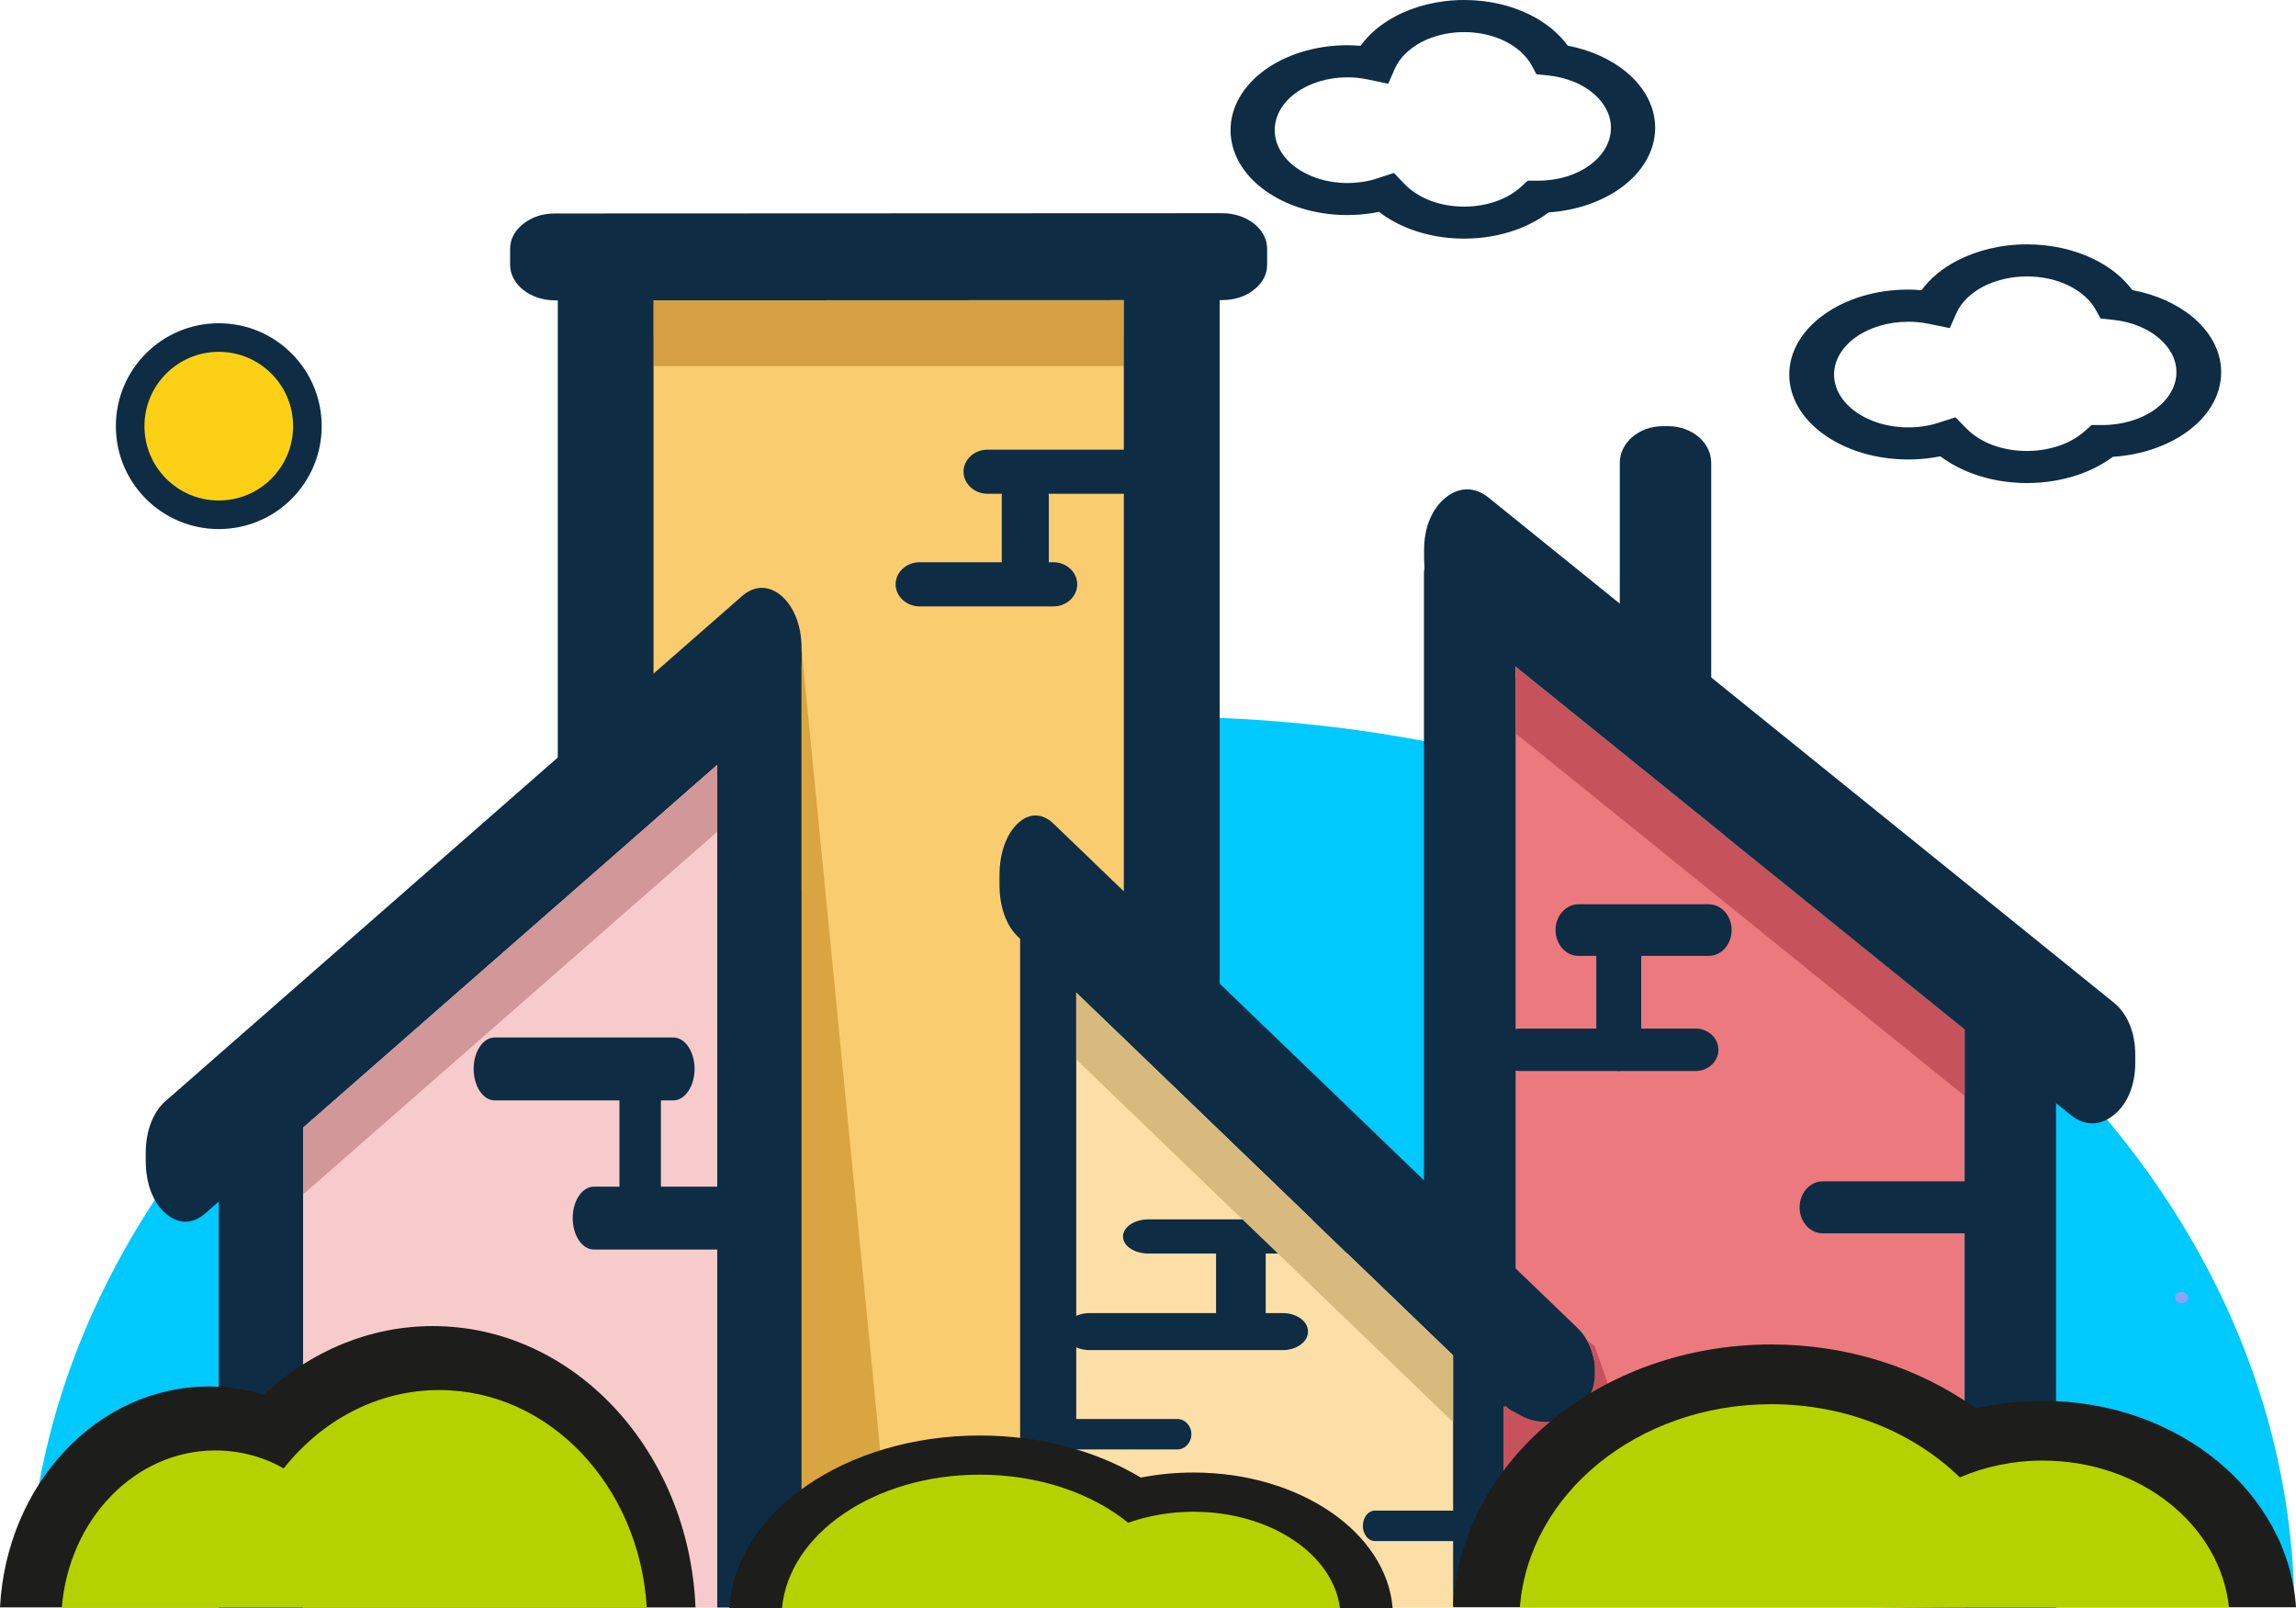 <?xml version="1.0" encoding="UTF-8"?>
<svg id="_图层_1" xmlns="http://www.w3.org/2000/svg" viewBox="0 0 321.24 225.03">
  <defs>
    <style>
      .cls-1 {
        fill: #8ba3ff;
      }

      .cls-2 {
        fill: #d4a043;
      }

      .cls-3 {
        fill: #facc70;
      }

      .cls-4 {
        fill: #ec797e;
      }

      .cls-5 {
        fill: #c6535b;
      }

      .cls-6 {
        fill: #b4d200;
      }

      .cls-7 {
        fill: #d8ba7e;
      }

      .cls-8 {
        fill: #0e2c44;
      }

      .cls-9 {
        fill: #fcd115;
        stroke: #0e2c44;
        stroke-miterlimit: 10;
        stroke-width: 4px;
      }

      .cls-10 {
        fill: #fcdfa7;
      }

      .cls-11 {
        fill: #1d1d1b;
      }

      .cls-12 {
        fill: #f7cbcb;
      }

      .cls-13 {
        fill: #00c9fd;
      }

      .cls-14 {
        fill: #d9a540;
      }

      .cls-15 {
        fill: #d19799;
      }
    </style>
  </defs>
  <path class="cls-13" d="M321.01,224.61c-.81-68.77-71.48-124.32-158.59-124.32S4.63,155.84,3.82,224.61h317.19Z"/>
  <path class="cls-8" d="M266.96,40.52c.63,0,1.25.03,1.88.09,1.2-1.63,2.89-3.05,4.95-4.12,2.76-1.44,6.14-2.3,9.81-2.3,3.45,0,6.68.76,9.35,2.07,2.25,1.09,4.11,2.59,5.39,4.33,3.32.62,6.24,1.95,8.42,3.75h0c2.5,2.08,4.01,4.78,4.01,7.74,0,3.28-1.85,6.26-4.86,8.4-2.69,1.91-6.28,3.18-10.29,3.44-1.38,1.02-2.99,1.87-4.82,2.5-2.18.75-4.63,1.17-7.2,1.17-2.75,0-5.37-.48-7.69-1.35-1.67-.62-3.15-1.44-4.43-2.39-.33.07-.67.13-1.02.18-1.15.18-2.3.26-3.49.26-4.58,0-8.75-1.33-11.76-3.48-3.01-2.15-4.87-5.12-4.87-8.4s1.86-6.26,4.87-8.4c3.01-2.16,7.17-3.49,11.76-3.49h-.01ZM268.43,45.09c-.45-.05-.94-.07-1.47-.07-2.84,0-5.44.83-7.31,2.16-1.87,1.34-3.04,3.19-3.04,5.23s1.17,3.88,3.04,5.22,4.47,2.17,7.31,2.17c.76,0,1.5-.05,2.2-.16.72-.11,1.41-.27,2.07-.49l2.37-.76,1.49,1.52c.95.99,2.23,1.81,3.7,2.36,1.42.53,3.06.83,4.81.83,1.61,0,3.14-.27,4.48-.73,1.42-.47,2.64-1.19,3.62-2.06l.95-.84h1.52c2.85,0,5.44-.83,7.31-2.16,1.87-1.34,3.03-3.19,3.03-5.23,0-1.84-.95-3.52-2.51-4.82h0c-1.57-1.32-3.78-2.23-6.29-2.5l-1.81-.19-.67-1.21c-.76-1.39-2.1-2.57-3.82-3.41-1.65-.81-3.65-1.27-5.81-1.27-2.29,0-4.39.53-6.1,1.41-1.77.92-3.1,2.22-3.78,3.74l-.92,2.08-2.94-.6c-.45-.09-.91-.17-1.42-.22h0Z"/>
  <path class="cls-8" d="M188.51,6.33c.61,0,1.22.03,1.85.08,1.17-1.63,2.84-3.05,4.87-4.12,2.7-1.44,6.03-2.29,9.63-2.29,3.4,0,6.56.75,9.19,2.06,2.21,1.1,4.04,2.59,5.3,4.33,3.25.62,6.12,1.95,8.27,3.75h0c2.46,2.08,3.96,4.79,3.96,7.74,0,3.29-1.84,6.26-4.79,8.4-2.65,1.91-6.19,3.18-10.11,3.44-1.36,1.03-2.96,1.87-4.74,2.5-2.15.75-4.57,1.17-7.09,1.17-2.72,0-5.29-.48-7.57-1.35-1.63-.62-3.1-1.43-4.34-2.4-.34.07-.67.13-1.01.19-1.11.17-2.27.26-3.43.26-4.51,0-8.59-1.32-11.56-3.48-2.95-2.15-4.77-5.12-4.77-8.4s1.82-6.25,4.77-8.4c2.97-2.15,7.05-3.48,11.56-3.48h0ZM189.97,10.89c-.46-.05-.93-.07-1.46-.07-2.8,0-5.35.83-7.18,2.16-1.85,1.34-2.98,3.19-2.98,5.23s1.13,3.89,2.98,5.23c1.84,1.34,4.39,2.17,7.18,2.17.76,0,1.48-.06,2.16-.16.69-.11,1.37-.27,2.02-.49l2.34-.76,1.46,1.53c.95.99,2.2,1.79,3.65,2.35,1.39.53,2.99.83,4.72.83,1.59,0,3.08-.26,4.41-.72,1.39-.48,2.6-1.19,3.55-2.06l.93-.85h1.48c2.8,0,5.35-.82,7.18-2.16,1.84-1.33,2.98-3.18,2.98-5.23,0-1.84-.92-3.52-2.46-4.82h0c-1.55-1.32-3.73-2.22-6.19-2.5l-1.77-.18-.65-1.21c-.76-1.4-2.08-2.58-3.76-3.42-1.62-.8-3.6-1.27-5.71-1.27-2.25,0-4.33.53-6.01,1.42-1.72.92-3.04,2.22-3.7,3.73l-.91,2.08-2.88-.61c-.44-.09-.91-.16-1.4-.22h.02Z"/>
  <rect class="cls-8" x="30.61" y="147.62" width="11.8" height="77.32"/>
  <path class="cls-8" d="M77.66,29.87l93.34-.04c3.46,0,6.28,2.22,6.29,4.96v2.21c0,1.38-.61,2.56-1.83,3.53-1.22.97-2.72,1.45-4.45,1.46l-93.34.04c-3.46,0-6.28-2.22-6.3-4.96v-2.21c0-1.38.61-2.57,1.84-3.54,1.23-.97,2.71-1.45,4.45-1.45h0Z"/>
  <rect class="cls-8" x="203.3" y="178.7" width="10.75" height="45.9"/>
  <polygon class="cls-4" points="274.88 144.73 274.88 225.02 210.36 224.32 211.64 94.38 274.88 144.73"/>
  <polygon class="cls-8" points="155.36 224.94 155.36 126.6 140.32 126.6 139.83 128.45 139.83 224.94 155.36 224.94"/>
  <polygon class="cls-8" points="287.67 224.94 287.67 144.91 274.88 134.57 274.88 224.94 287.67 224.94"/>
  <path class="cls-3" d="M110.37,122.98c1.54.93,2.67,2.29,3.27,3.91l.5,2.85v95.28h28.59v-94.19l.02-1.08.49-2.85c.59-1.62,1.72-2.98,3.27-3.91,2.38-1.42,5.12-1.42,7.52,0l4.76,2.86V46.94l-78.66.04v89.64l22.73-13.64c2.39-1.42,5.12-1.42,7.52,0h-.01Z"/>
  <polygon class="cls-8" points="212.05 77.37 199.66 77.37 199.23 80 199.23 167.06 212.05 177.62 212.05 77.37"/>
  <path class="cls-8" d="M220.82,185.92l-73.42-70.67c-1.6-1.53-3.44-1.53-5.04,0-1.6,1.55-2.52,4.18-2.52,7.27v1.16c-.02,3.1.91,5.76,2.51,7.31l73.41,70.66c1.61,1.54,3.43,1.54,5.04,0,1.61-1.53,2.52-4.18,2.52-7.27v-1.17c.02-3.09-.91-5.75-2.51-7.29h0Z"/>
  <path class="cls-8" d="M239.42,95.14v-30.39c0-2.82-2.7-5.12-6.01-5.12h-.77c-3.31,0-6.01,2.31-6.01,5.12v30.01c0,1.87,1.08,3.5,3,4.43l.79.39c1.91.94,4.1.94,6.01,0,1.91-.94,2.99-2.56,2.99-4.44Z"/>
  <polygon class="cls-10" points="203.3 224.94 203.3 189.65 150.58 138.9 150.58 224.94 203.3 224.94"/>
  <path class="cls-8" d="M205.11,215.63h-12.76c-.92,0-1.67-.96-1.67-2.12h0c0-1.18.75-2.14,1.67-2.14h12.76c.92,0,1.67.96,1.67,2.13h0c0,1.17-.75,2.13-1.67,2.13h0Z"/>
  <path class="cls-5" d="M235.79,224.6l-12.67-36.26-1.08-.81c.67,1.13,1.08,2.46,1.08,3.87v.92c0,2.43-1.26,4.51-3.47,5.72s-4.71,1.21-6.92,0l-2.38-1.31v27.59l20.15.22,5.28.06h.01Z"/>
  <path class="cls-8" d="M190.67,175.4h-30c-1.96,0-3.55-1.07-3.55-2.38h0c0-1.32,1.59-2.4,3.55-2.4h30c1.94,0,3.53,1.08,3.53,2.4h0c0,1.31-1.59,2.38-3.53,2.38Z"/>
  <path class="cls-8" d="M179.48,188.91h-27.03c-1.95,0-3.53-1.17-3.53-2.58h0c0-1.43,1.59-2.6,3.53-2.6h27.03c1.95,0,3.53,1.16,3.53,2.59h0c0,1.43-1.59,2.59-3.53,2.59h0Z"/>
  <path class="cls-8" d="M177.09,175.14v9.25c0,1.64-1.56,2.96-3.48,2.96h0c-1.91,0-3.47-1.32-3.47-2.96v-9.25c0-1.64,1.56-2.98,3.47-2.98h0c1.92,0,3.48,1.34,3.48,2.98Z"/>
  <g>
    <path class="cls-8" d="M159.68,69.09h-21.52c-1.83,0-3.35-1.4-3.35-3.09h0c0-1.7,1.51-3.08,3.35-3.08h21.52c1.84,0,3.35,1.38,3.35,3.08h0c0,1.69-1.51,3.09-3.35,3.09Z"/>
    <path class="cls-8" d="M147.38,84.85h-18.71c-1.84,0-3.36-1.4-3.36-3.09h0c0-1.7,1.51-3.09,3.36-3.09h18.71c1.83,0,3.34,1.39,3.34,3.09h0c0,1.7-1.5,3.09-3.34,3.09Z"/>
    <path class="cls-8" d="M146.74,69.4v9.45c0,1.66-1.48,3.03-3.28,3.03h0c-1.82,0-3.3-1.37-3.3-3.03v-9.45c0-1.66,1.48-3.04,3.3-3.04h0c1.81,0,3.28,1.37,3.28,3.04Z"/>
  </g>
  <path class="cls-8" d="M239.09,133.75h-18.26c-1.75,0-3.19-1.62-3.19-3.61h0c0-1.99,1.44-3.61,3.19-3.61h18.26c1.75,0,3.19,1.62,3.19,3.61h0c0,1.99-1.44,3.61-3.19,3.61Z"/>
  <path class="cls-8" d="M237.23,149.86h-24.51c-1.75,0-3.2-1.34-3.2-2.97h0c0-1.64,1.44-2.97,3.2-2.97h24.51c1.75,0,3.2,1.32,3.2,2.97h0c0,1.63-1.44,2.97-3.2,2.97Z"/>
  <path class="cls-8" d="M229.63,132.1v13.46c0,2.38-1.4,4.3-3.15,4.3h0c-1.72,0-3.14-1.92-3.14-4.3v-13.46c0-2.38,1.42-4.32,3.14-4.32h0c1.75,0,3.15,1.94,3.15,4.32Z"/>
  <polygon class="cls-14" points="125.31 224.94 112.14 90.67 112.14 224.94 125.31 224.94"/>
  <polygon class="cls-7" points="203.3 198.98 150.58 148.24 150.58 138.88 203.3 189.65 203.3 198.98"/>
  <polygon class="cls-5" points="274.88 153.35 212.05 102.61 212.05 93.27 274.88 144.02 274.88 153.35"/>
  <rect class="cls-2" x="91.44" y="42.02" width="65.8" height="9.2"/>
  <path class="cls-11" d="M321.24,224.89c-1.08-16.09-16.5-28.88-35.41-28.88-3.17,0-6.32.36-9.36,1.08-7.98-5.76-18.06-8.97-28.63-8.97-23.95,0-43.45,16.32-44.54,36.77h117.94Z"/>
  <path class="cls-6" d="M311.86,224.89c-1.21-11.5-12.4-20.52-26.04-20.52-4.16,0-8.1.83-11.61,2.35-6.47-6.28-15.88-10.24-26.38-10.24-18.69,0-33.94,12.55-35.18,28.41h99.21Z"/>
  <rect class="cls-8" x="100.35" y="91.14" width="11.79" height="133.79"/>
  <path class="cls-8" d="M23.16,154.07l80.67-70.67c1.76-1.53,3.77-1.53,5.54,0,1.75,1.55,2.77,4.18,2.78,7.27v1.16c0,3.1-1.01,5.76-2.77,7.31L28.71,169.79c-1.76,1.54-3.78,1.54-5.54,0-1.76-1.53-2.76-4.18-2.78-7.27v-1.17c0-3.09,1.01-5.75,2.77-7.29h0Z"/>
  <path class="cls-8" d="M157.24,137.35V30.4h13.41v116.43l-13.41-9.48h0ZM78.04,156.77V30.4h13.4v116.89l-13.4,9.49h0Z"/>
  <polygon class="cls-12" points="100.35 224.94 100.35 107.03 42.41 157.79 42.41 224.94 100.35 224.94"/>
  <g>
    <path class="cls-8" d="M69.21,153.97h25.01c1.62,0,2.96-1.99,2.96-4.41h0c0-2.41-1.33-4.39-2.96-4.39h-25.01c-1.62,0-2.94,1.97-2.94,4.39h0c0,2.43,1.32,4.41,2.94,4.41Z"/>
    <path class="cls-8" d="M83.08,174.84h22.55c1.61,0,2.94-1.96,2.94-4.4h0c0-2.42-1.32-4.4-2.94-4.4h-22.55c-1.63,0-2.95,1.98-2.95,4.4h0c0,2.44,1.33,4.4,2.95,4.4Z"/>
    <path class="cls-8" d="M86.67,152.83v13.47c0,2.37,1.31,4.31,2.91,4.31h0c1.58,0,2.89-1.94,2.89-4.31v-13.47c0-2.36-1.31-4.31-2.89-4.31h0c-1.6,0-2.91,1.95-2.91,4.31Z"/>
  </g>
  <polygon class="cls-15" points="42.41 167.13 100.35 116.38 100.35 107.03 42.41 157.79 42.41 167.13"/>
  <path class="cls-11" d="M97.31,224.91c-.9-21.89-16.98-39.36-36.76-39.36-8.71,0-17.03,3.43-23.61,9.6-2.5-.76-5.1-1.15-7.72-1.15-15.61,0-28.33,13.69-29.22,30.91h97.31Z"/>
  <path class="cls-6" d="M90.49,224.91c-1.02-16.98-13.61-30.41-29.03-30.41-8.65,0-16.43,4.23-21.76,10.96-2.88-1.62-6.13-2.51-9.57-2.51-11.25,0-20.48,9.65-21.48,21.96h81.84Z"/>
  <path class="cls-8" d="M164.73,202.81h-14.98c-1.08,0-1.96-.96-1.96-2.12h0c0-1.18.88-2.14,1.96-2.14h14.98c1.08,0,1.96.96,1.96,2.13h0c0,1.17-.88,2.13-1.96,2.13h0Z"/>
  <path class="cls-8" d="M279.65,172.57h-24.64c-1.78,0-3.22-1.64-3.22-3.62v-.02c0-1.99,1.45-3.63,3.22-3.63h24.64c1.77,0,3.22,1.63,3.22,3.63v.02c0,1.98-1.45,3.62-3.22,3.62Z"/>
  <path class="cls-1" d="M304.3,181.56c0,.43.41.78.92.78s.92-.35.92-.78-.41-.78-.92-.78-.92.35-.92.78h0Z"/>
  <path class="cls-8" d="M295.75,140.29l-87.49-70.67c-1.9-1.53-4.09-1.53-5.99,0-1.91,1.53-3.02,4.18-3.02,7.27v1.17c0,3.1,1.08,5.75,2.99,7.29l87.49,70.67c1.91,1.55,4.1,1.55,6.01,0,1.92-1.53,3.01-4.18,3.01-7.27v-1.17c.01-3.09-1.09-5.74-3.01-7.3h0Z"/>
  <path class="cls-11" d="M194.85,225.02c-.85-10.58-12.98-18.98-27.87-18.98-2.49,0-4.97.24-7.36.71-6.28-3.79-14.21-5.89-22.53-5.89-18.85,0-34.19,10.73-35.05,24.17h92.81Z"/>
  <path class="cls-6" d="M187.48,225.02c-.95-7.56-9.76-13.49-20.49-13.49-3.27,0-6.37.55-9.14,1.54-5.09-4.13-12.5-6.73-20.76-6.73-14.71,0-26.71,8.25-27.68,18.68h78.07Z"/>
  <path class="cls-9" d="M30.61,47.23c-6.85,0-12.4,5.55-12.4,12.4s5.55,12.4,12.4,12.4,12.4-5.55,12.4-12.4-5.55-12.4-12.4-12.4Z"/>
</svg>